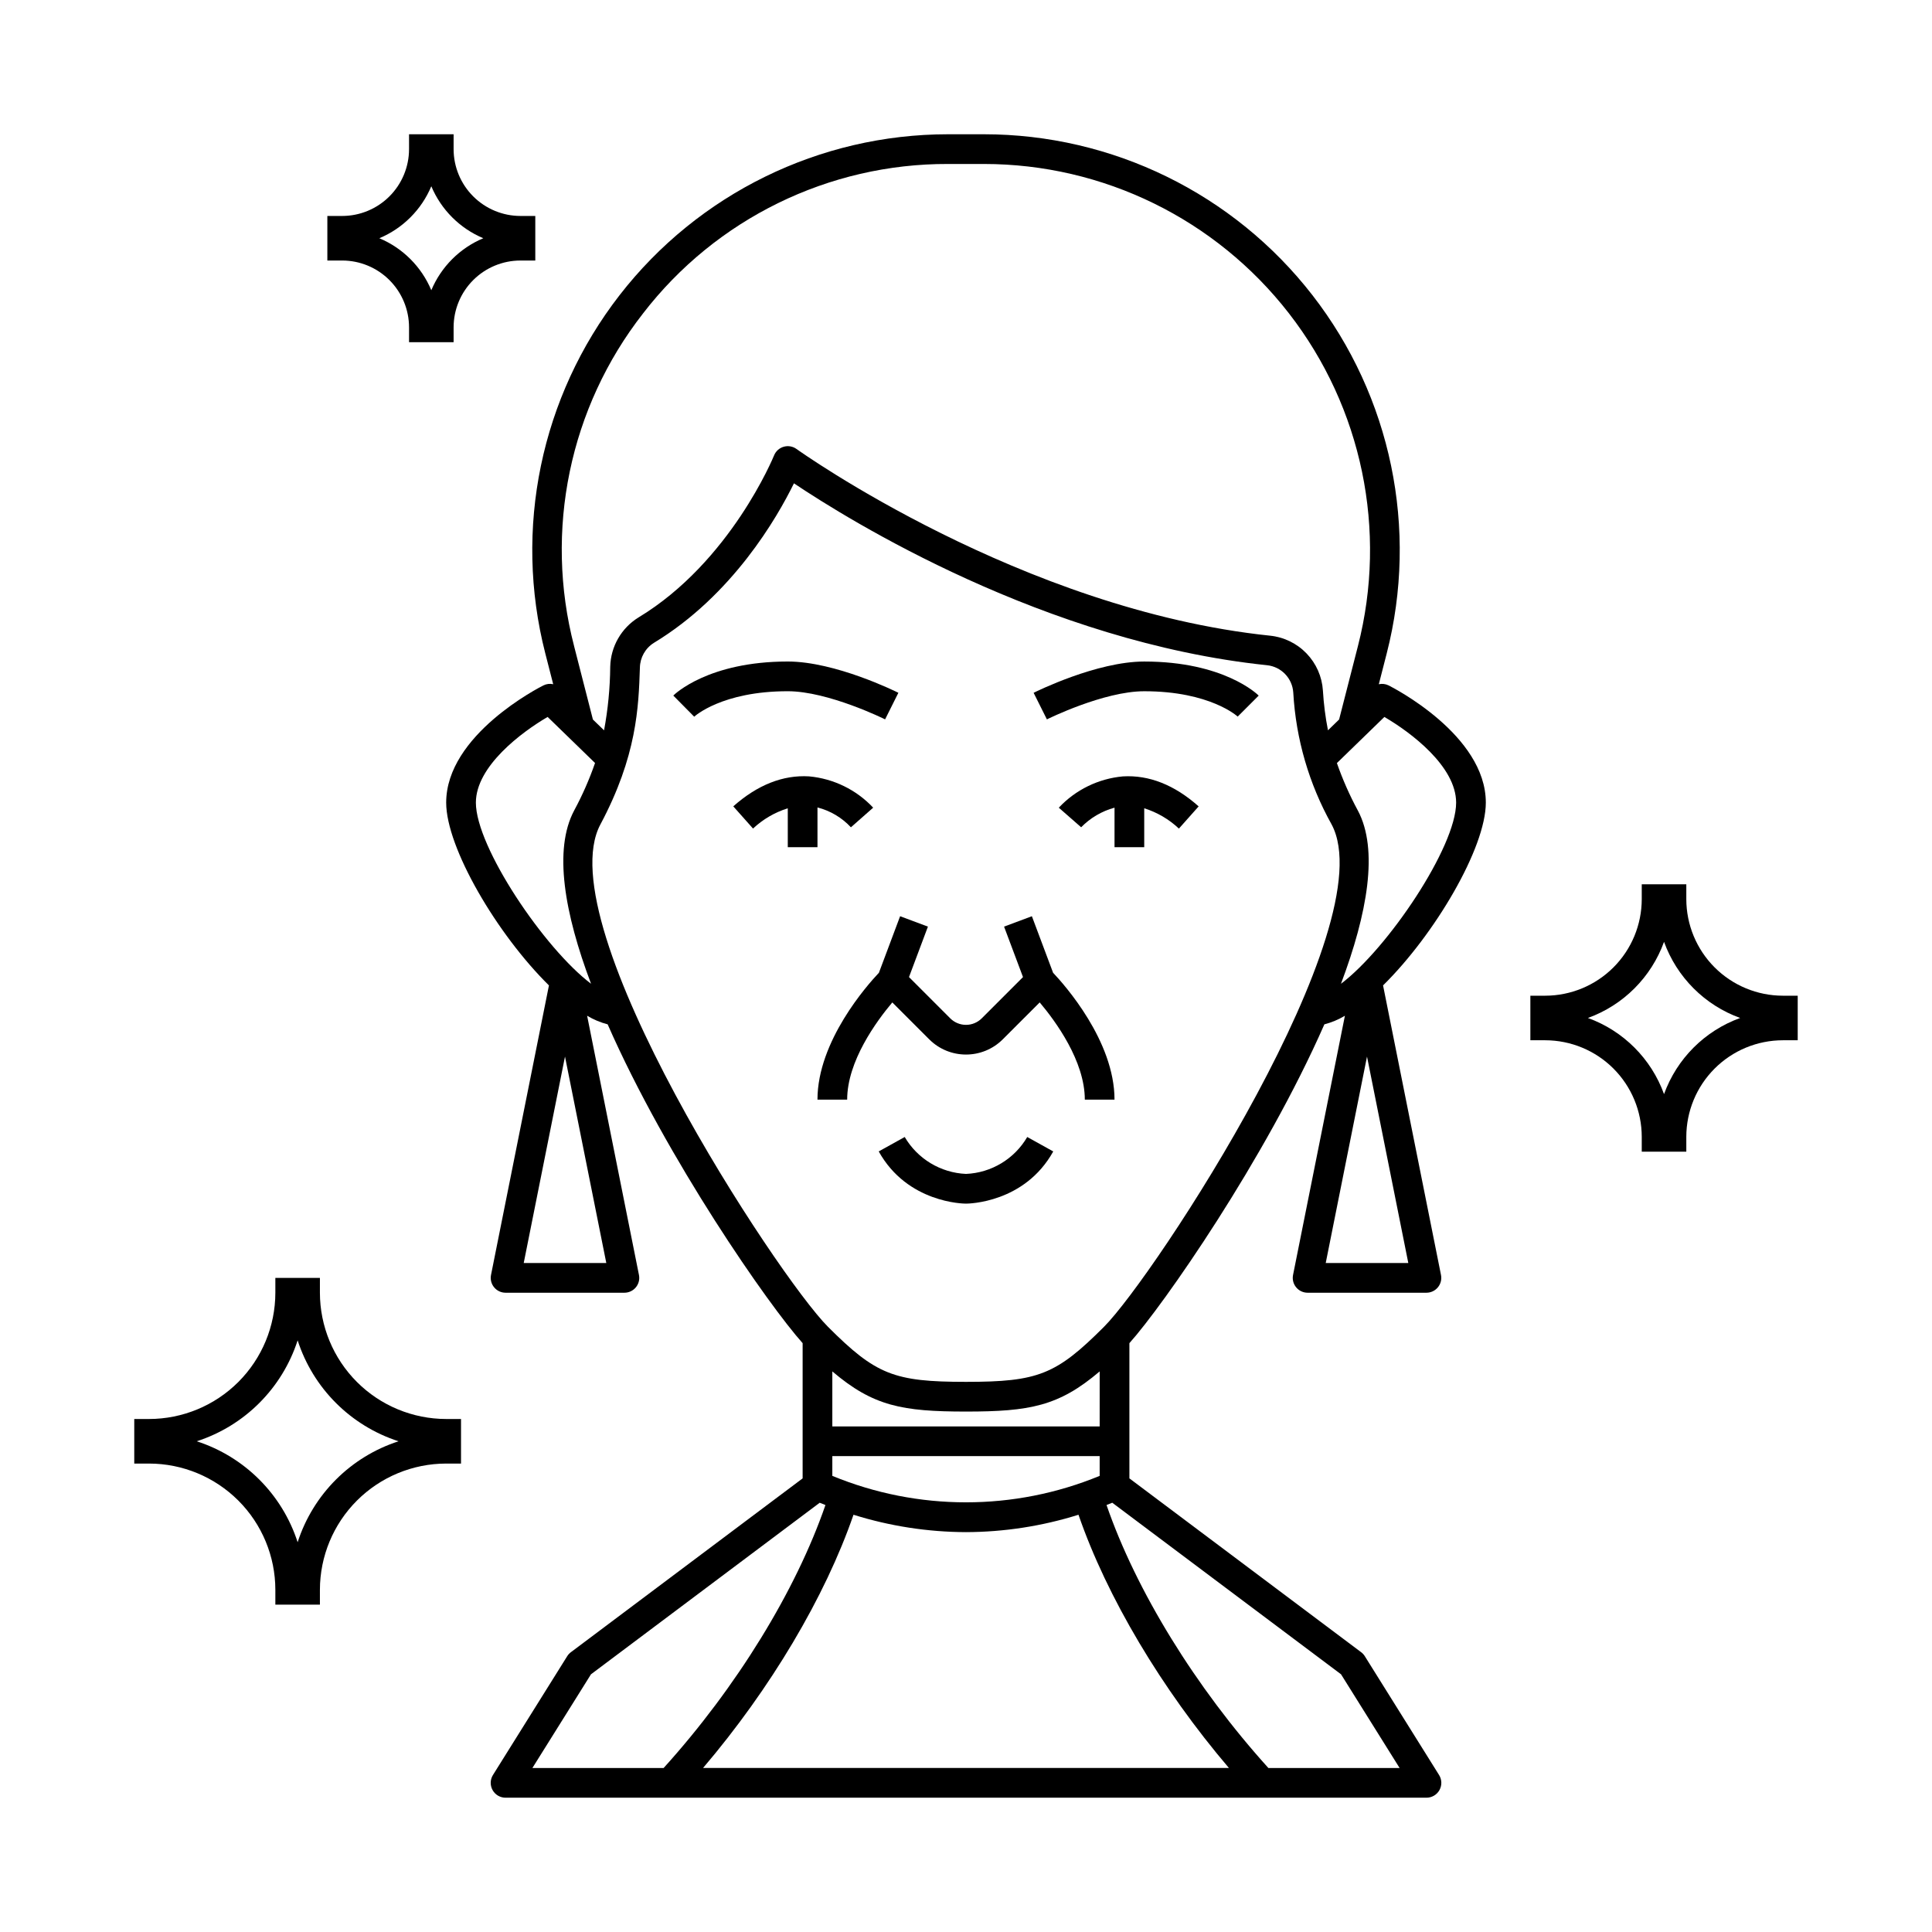 <?xml version="1.0" encoding="UTF-8"?>
<!-- Uploaded to: ICON Repo, www.svgrepo.com, Generator: ICON Repo Mixer Tools -->
<svg fill="#000000" width="800px" height="800px" version="1.1" viewBox="144 144 512 512" xmlns="http://www.w3.org/2000/svg">
 <g>
  <path d="m378.56 334.64 3.519-7.043c-0.676-0.34-16.715-8.289-29.312-8.289-21.07 0-29.969 8.66-30.336 9.023l5.539 5.602c0.066-0.059 7.281-6.75 24.797-6.75 10.723 0 25.645 7.379 25.793 7.457z"/>
  <path d="m360.64 368.51v-10.527c3.398 0.867 6.473 2.695 8.859 5.262l5.902-5.203c-4.461-4.754-10.508-7.703-17-8.297-6.887-0.41-13.645 2.242-20.074 7.945l5.231 5.883v0.004c2.625-2.465 5.773-4.301 9.211-5.367v10.301z"/>
  <path d="m417.46 386.81-7.371 2.754 5.016 13.371-10.93 10.934c-1.109 1.105-2.609 1.73-4.176 1.73s-3.07-0.625-4.176-1.73l-10.93-10.934 5.016-13.371-7.371-2.754-5.617 14.984c-3.019 3.184-16.285 18.066-16.285 33.625h7.871c0-10.195 7.766-20.781 11.965-25.766l9.785 9.785c5.383 5.371 14.102 5.371 19.484 0l9.789-9.789c4.195 4.969 11.957 15.535 11.957 25.77h7.871c0-15.562-13.262-30.441-16.281-33.629z"/>
  <path d="m417.92 327.6 3.519 7.043c0.148-0.078 15.039-7.457 25.793-7.457 17.516 0 24.73 6.691 24.77 6.719l5.566-5.566c-0.367-0.367-9.266-9.027-30.336-9.027-12.594 0-28.633 7.949-29.312 8.289z"/>
  <path d="m441.59 349.75c-6.492 0.59-12.543 3.543-17 8.297l5.926 5.188v-0.004c2.434-2.484 5.484-4.277 8.844-5.191v10.473h7.871v-10.312c3.43 1.078 6.574 2.918 9.191 5.383l5.231-5.883c-6.418-5.707-13.16-8.355-20.062-7.949z"/>
  <path d="m400 455.1c-6.723-0.297-12.836-3.981-16.242-9.785l-6.887 3.824c7.606 13.676 22.496 13.836 23.129 13.836 0.629 0 15.523-0.156 23.121-13.832l-6.887-3.824h-0.004c-3.394 5.809-9.508 9.496-16.23 9.781z"/>
  <path d="m486.67 481.88c-0.23 1.156 0.066 2.356 0.816 3.266 0.746 0.914 1.863 1.441 3.043 1.441h31.488c1.18 0 2.297-0.527 3.043-1.441 0.75-0.91 1.047-2.109 0.816-3.266l-15.352-76.738c13.719-13.508 27.234-36.449 27.234-48.441 0-17.969-24.738-30.547-25.789-31.074-0.797-0.387-1.703-0.492-2.57-0.301l2.094-8.164c8.457-32.988 1.191-68.031-19.684-94.938-20.879-26.902-53.02-42.645-87.074-42.645h-9.473c-34.051 0-66.195 15.742-87.07 42.645-20.875 26.906-28.141 61.949-19.684 94.938l2.094 8.16h-0.004c-0.863-0.195-1.77-0.086-2.57 0.305-1.051 0.527-25.789 13.105-25.789 31.074 0 11.992 13.52 34.938 27.234 48.441l-15.352 76.738c-0.23 1.156 0.066 2.356 0.816 3.266 0.746 0.914 1.863 1.441 3.043 1.441h31.488c1.18 0 2.297-0.527 3.047-1.441 0.746-0.91 1.047-2.109 0.812-3.266l-13.738-68.699c1.695 1.016 3.527 1.785 5.441 2.281 15.742 35.832 42.734 74.531 51.672 84.488v35.836l-61.402 46.055c-0.391 0.289-0.727 0.648-0.984 1.062l-19.68 31.488c-0.758 1.215-0.797 2.742-0.102 3.996 0.695 1.254 2.016 2.027 3.445 2.023h244.04c1.43 0.004 2.754-0.77 3.449-2.023 0.695-1.254 0.656-2.781-0.105-3.996l-19.68-31.488c-0.258-0.414-0.594-0.773-0.984-1.062l-61.402-46.055v-35.836c8.938-9.957 35.93-48.656 51.672-84.488 1.914-0.496 3.746-1.262 5.441-2.277zm8.66-3.164 10.941-54.711 10.945 54.711zm-212.54 0 10.941-54.711 10.945 54.711zm31.625-251.66c19.316-25.066 49.207-39.703 80.852-39.602h9.473c31.621 0 61.465 14.617 80.852 39.602 19.383 24.98 26.133 57.523 18.277 88.152l-4.992 19.465-2.953 2.871h0.004c-0.688-3.481-1.133-7-1.344-10.539-0.234-3.688-1.773-7.176-4.336-9.836-2.562-2.664-5.988-4.332-9.664-4.707-65.793-6.856-124.91-49.051-125.5-49.477-0.984-0.711-2.238-0.926-3.402-0.59-1.16 0.336-2.106 1.191-2.555 2.316-0.113 0.281-11.527 28.16-35.887 42.902h-0.004c-4.562 2.801-7.394 7.723-7.519 13.074-0.051 5.656-0.598 11.297-1.637 16.855l-2.953-2.863-4.992-19.465h0.004c-7.961-30.629-1.203-63.223 18.281-88.16zm122.16 268.56c-12.68 12.68-17.465 14.59-36.574 14.59s-23.895-1.91-36.578-14.59c-13.301-13.301-74.516-106.5-60.316-133.12 9.691-18.168 10.125-31.133 10.473-41.551 0.043-2.688 1.445-5.172 3.727-6.594 20.809-12.594 32.668-33.219 37.098-42.266 14.523 9.734 66.551 42.074 125.36 48.203 3.773 0.387 6.719 3.445 6.965 7.234 0.691 12.277 4.168 24.238 10.168 34.973 14.195 26.621-47.023 119.82-60.324 133.12zm-1.152 39.504c-22.691 9.352-48.156 9.352-70.848 0v-5.234h70.848zm-35.426 14.91h0.004c10.109-0.031 20.16-1.582 29.809-4.606 7.527 21.809 22.016 46.152 39.867 67.109h-139.36c17.852-20.965 32.344-45.309 39.867-67.109 9.652 3.023 19.699 4.574 29.812 4.606zm35.426-28.016h-70.848v-14.578c10.824 9.215 18.527 10.641 35.426 10.641 16.895 0 24.602-1.426 35.426-10.641zm-165.31-165.31c0-9.617 12.09-18.668 19.016-22.707l12.562 12.203 0.004-0.004c-1.504 4.34-3.356 8.551-5.535 12.594-5.531 10.371-2.559 27.281 4.473 45.914-12.348-9.301-30.52-36.215-30.52-48zm30.504 231 60.613-45.461c0.508 0.195 1.012 0.41 1.52 0.605-7.816 22.695-23.594 48.367-42.891 69.699h-34.773zm198.77 0 15.531 24.844h-34.773c-19.297-21.332-35.078-47.004-42.902-69.703 0.508-0.195 1.012-0.395 1.52-0.605zm4.453-228.91c-2.18-4.035-4.035-8.242-5.547-12.57l12.582-12.223c6.93 4.027 19.016 13.066 19.016 22.711 0 11.785-18.176 38.699-30.52 48 7.023-18.637 10.004-35.547 4.473-45.918z"/>
  <path d="m264.21 234.69h-11.809v-3.938c-0.004-4.695-1.875-9.199-5.195-12.52-3.32-3.32-7.82-5.188-12.516-5.191h-3.938v-11.809h3.938c4.695-0.004 9.195-1.875 12.516-5.195 3.32-3.32 5.191-7.82 5.195-12.516v-3.938h11.809v3.938c0.004 4.695 1.871 9.195 5.191 12.516 3.32 3.32 7.824 5.191 12.52 5.195h3.938v11.809h-3.938c-4.695 0.004-9.199 1.871-12.52 5.191-3.32 3.32-5.188 7.824-5.191 12.52zm-19.68-27.555c6.219 2.609 11.164 7.559 13.773 13.777 2.609-6.219 7.559-11.168 13.777-13.777-6.219-2.609-11.168-7.555-13.777-13.773-2.609 6.219-7.555 11.164-13.773 13.773z"/>
  <path d="m228.78 569.25h-11.809v-3.938 0.004c-0.008-8.871-3.535-17.375-9.809-23.648-6.273-6.269-14.777-9.801-23.645-9.809h-3.938v-11.809h3.938c8.867-0.012 17.371-3.539 23.645-9.809 6.273-6.273 9.801-14.777 9.809-23.648v-3.938h11.809v3.938c0.012 8.871 3.539 17.375 9.812 23.648 6.269 6.269 14.773 9.797 23.645 9.809h3.938v11.809h-3.938c-8.871 0.008-17.375 3.539-23.645 9.809-6.273 6.273-9.801 14.777-9.812 23.648zm-32.648-43.297c12.695 4.106 22.645 14.055 26.746 26.75 4.102-12.695 14.051-22.645 26.746-26.75-12.695-4.102-22.645-14.051-26.746-26.746-4.102 12.695-14.051 22.645-26.746 26.746z"/>
  <path d="m590.89 449.2h-11.809v-3.938c-0.008-6.781-2.703-13.285-7.5-18.082-4.797-4.797-11.301-7.492-18.082-7.5h-3.938v-11.809h3.938c6.781-0.008 13.285-2.707 18.082-7.504 4.797-4.797 7.492-11.297 7.5-18.082v-3.938h11.809v3.938c0.008 6.785 2.707 13.285 7.504 18.082 4.797 4.797 11.297 7.496 18.082 7.504h3.938v11.809h-3.938c-6.785 0.008-13.285 2.703-18.082 7.5-4.797 4.797-7.496 11.301-7.504 18.082zm-26.078-35.426c9.387 3.398 16.777 10.789 20.176 20.176 3.394-9.387 10.789-16.777 20.176-20.176-9.387-3.394-16.781-10.789-20.176-20.176-3.398 9.387-10.789 16.781-20.176 20.176z"/>
 </g>
</svg>